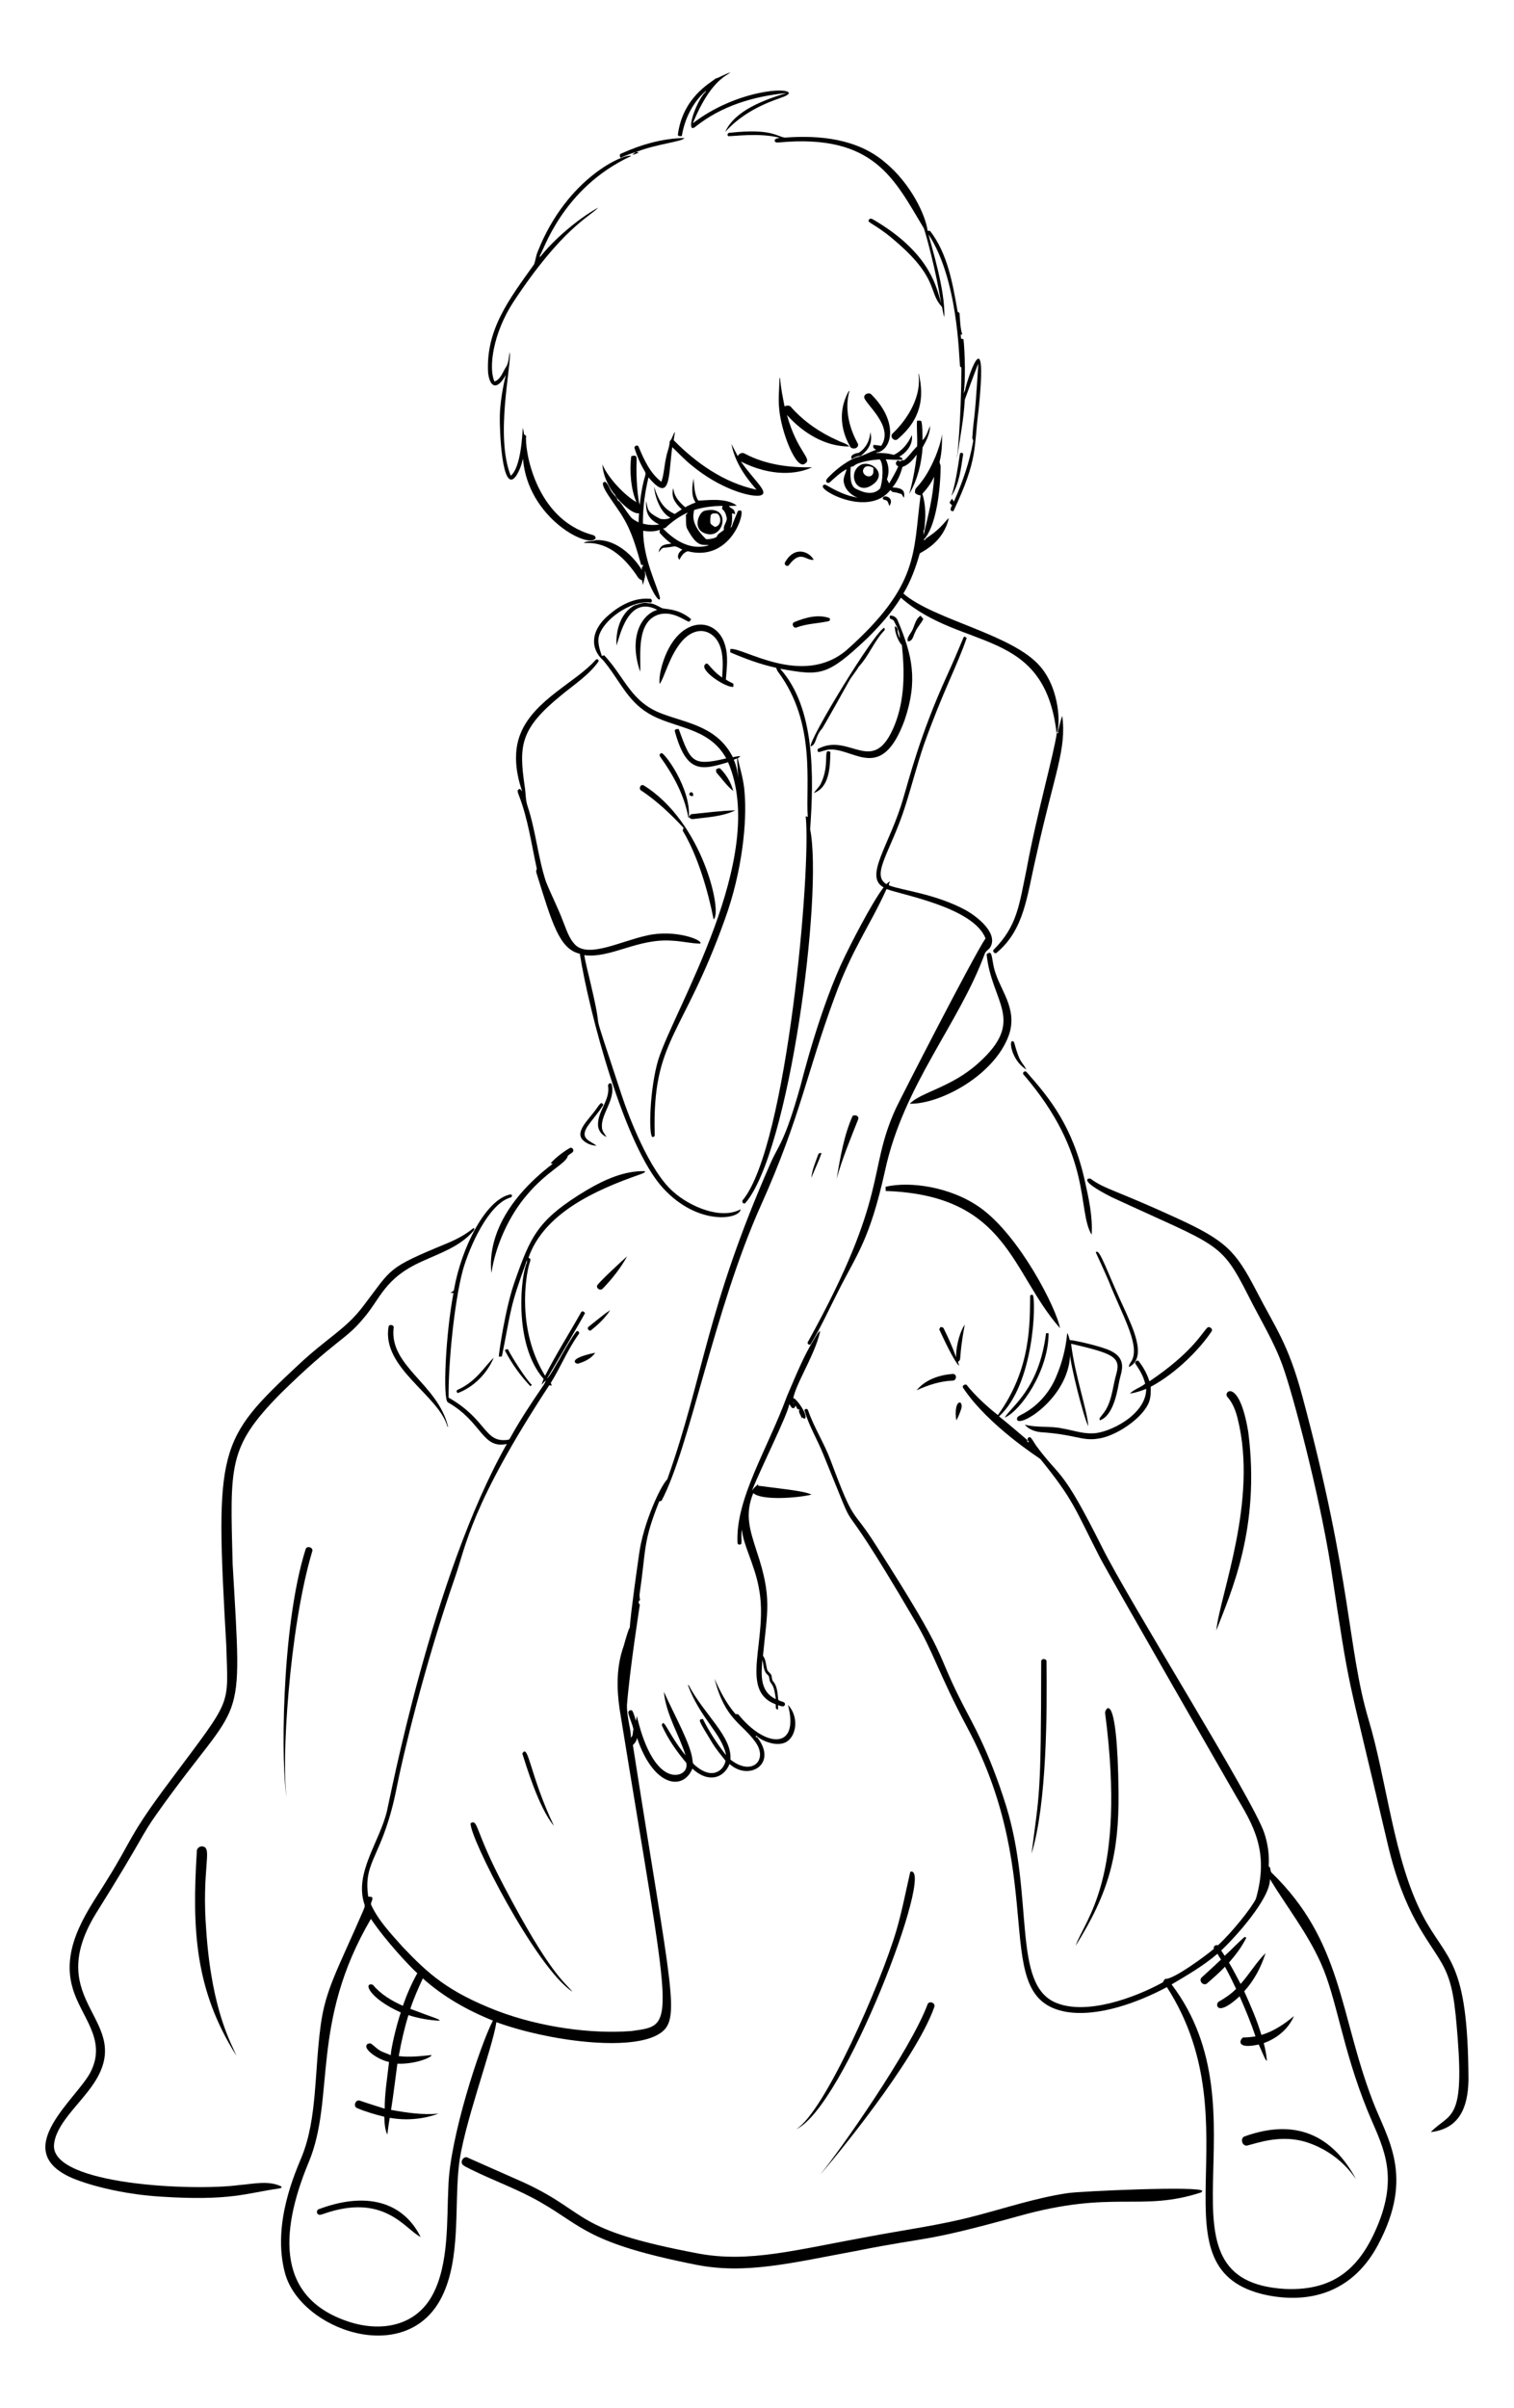 <?xml version="1.0" encoding="UTF-8"?>
<!DOCTYPE svg  PUBLIC '-//W3C//DTD SVG 1.1//EN'  'http://www.w3.org/Graphics/SVG/1.1/DTD/svg11.dtd'>
<svg enable-background="new 0 0 1071.026 1702.465" version="1.1" viewBox="0 0 1071 1702.5" xml:space="preserve" xmlns="http://www.w3.org/2000/svg">

	<path d="m506.11 55.597c3.7-1.1 6.893-3.464 10.671-4.364-3.204 2.462-14.479 6.209-26.693 35.943 30.275-23.304 68.791-26.093 67.978-21.021-1.929 2-4.821 2.529-7.293 3.579-14.143 4.893-27.771 12.314-37.8 23.621 6.862-15.516 28.466-23.017 43.514-27.6-23.664 2.385-45.994 9.072-64.514 23.814-0.7 0.543-1.45 1.179-2.4 0.929-3.091-2.473 4.871-21.663 9.486-25.378 0.107-0.257 0.329-0.757 0.443-1.014-9.457 8.1-15.186 19.921-17.2 32.107-1.021-0.043-2.293 0.371-2.807-0.807 3.396-26.77 23.463-36.975 26.615-39.809z"/>
	<path d="m516.55 93.854c29.651-3.256 33.278 2.935 38.7 3.421 25.203-1.859 51.125 0.998 70.421 17.164 18.883 15.395 29.266 38.247 30.493 48.657 0.443 0.043 1.329 0.136 1.779 0.179 12.578 16.364 15.964 37.364 19.5 57.15 0.321 0.221 0.971 0.657 1.293 0.879 0.464 5.093 0.45 10.307 1.936 15.243l-1.043-0.036c0.043 0.707 0.129 2.121 0.172 2.829 0.443 0.136 1.321 0.4 1.764 0.536 1.053 8.919 1.547 30.816 0.079 38.243 0.336-0.814 0.743-1.593 1.114-2.393 0.393-4.12 16.56-55.415 9.521 13.85-3.63 27.629-0.116 34.251-17.814 71.807-3.014 0.371-1.979-2.593-0.921-4.086-0.614-0.557-1.264-1.093-1.779-1.721 0.193-1.157 1.1-2.007 1.693-2.979 0.414 0.671 0.871 1.357 1.321 2.036 6.171-13.721 11.128-28.05 13.679-42.907-0.093-0.65-0.321-1.271-0.679-1.843 1.418-20.059 1.337-5.625 4.286-52.764-1.183 2.353-9.278 24.528-9.593 25.528-0.686 14.164-3.679 28.057-5.571 42.071 0 0 3.099-26.045 3.186-64.943-0.65-0.221-0.986-0.65-1.029-1.286-0.724-6.678-1.415-61.044-22.228-92.764 2.089 8.677 11.964 39.557 11.171 58.571-0.879-2.393-1.029-4.971-1.7-7.414-9.997-10.562-1.669-20.158-34.243-47.578-13.467-11.48-19.582-11.994-17.186-14.107 0.707-1.207 2.179-0.357 3.064 0.143 36.798 21.623 44.192 43.85 47.843 59.635-3.281-22.708-11.547-52.283-12.307-53.678-20.64-34.136-34.664-66.738-101.88-60.643-1.221 0-2.9 0.557-3.521-0.871-0.379-1.993 2.243-1.936 3.457-2.407-14.77-3.732-33.271-0.847-36.464-1.129-1.052-1.186 0.084-2.622 1.491-2.393z"/>
	<path d="m439.61 108.5c13.957-6.307 29.071-10.664 44.457-10.929-0.855 2.549-19.642 4.138-34.071 9.9 0.493 0.1 1.464 0.293 1.957 0.393-1.464 0.671-2.993 1.271-4.557 1.607 0.671-0.786 1.529-1.364 2.379-1.964-3.693 1.064-7.321 2.471-10.821 4.086-0.659-1.122-0.887-2.679 0.656-3.093z"/>
	<path d="m446.81 109.43c0.2 0.186 0.2 0.186 0 0z"/>
	<path d="m446.48 110.33c-49.214 22.798-62.205 68.026-64.457 70-0.036 0.414-0.121 1.243-0.164 1.65 8.954-11.605 26.206-26.856 41.371-35.221-5.81 6.265-25.542 14.444-59.971 66.6-14.55 22.202-17.838 46.815-13.471 56.378 4.279-1.421 5.664-6.25 7.829-9.736 2.393-3.171 2.093-7.364 3.05-11.05 0.985 10.858-10.454 59.498 0.621 87.393 7.585-6.08 8.262-31.117 8.507-33.9 0.393 1.507 0.664 3.05 0.936 4.593 0.371 0.3 1.107 0.9 1.479 1.2-1.225 8.114 5.652 58.501 46.614 69.871 1.3 0.264 2.629 0.979 2.5 2.529-4.64 7.63-47.962-14.102-51.378-56.35-0.964 4.193-2.45 8.614-4.921 12.3-10.208 13.969-11.729-34.863-11.436-42.521 0.225-13.611 4.25-29.05 4.25-29.05-5.875 10.797-11.283 9.58-12.578-1.621-1.593-30.48 14.845-51.716 32.586-76.571 1.05-2.943 1.286-6.136 2.564-9.014 21.078-53.158 62.482-69.844 66.069-67.48z"/>
	<path d="m649.63 264.29 0.286-7e-3c3.982 16.578 1.78 32.055-14.878 46.171-2.421 2.057-5.821-1.571-3.729-3.864 11.179-10.518 20.917-27.046 18.321-42.3z"/>
	<path d="m551.46 267.2c0.093 0.014 0.271 0.036 0.364 0.043 0.436 6.764 1.893 13.4 3.157 20.043 1.614-0.657 3.693-0.929 4.8 0.75 9.05 10.157 20.5 17.964 32.914 23.421 2.679 1.443 5.971 1.9 8.107 4.214-17.229 0.086-32.964-9.743-44.114-22.278 7.299 26.405 18.254 30.833 12.857 34.293-6.298 5.454-17.097-22.917-18.336-38.564-0.827-7.301 0.094-14.622 0.251-21.922z"/>
	<path d="m600.5 276.36 0.35 0.1c-5.254 19.323 5.853 36.585 6.171 37.586 0.307 3-3.479 3.921-5.386 2.136-0.278-1.001-12.838-18.845-1.135-39.822z"/>
	<path d="m611.36 280.47c0.379-2.343 3.821-3.193 5.279-1.343 17.911 18.118 14.843 36.228 5.771 40.243-0.821 0.514-2.05 0.243-2.7 0.886 4.221-0.136 8.471 0.186 12.564 1.343 5.893-2.807 10.136-8.114 12.743-13.979 1 6.593-3.621 12.271-9.021 15.379 1.179 0.25 2.4 0.55 2.443 2.029-3.957 0.257-7.9-0.164-11.85-0.25 2.286 4.364 2.571 9.536 0.807 14.136 0.557 0.936 1.107 1.9 1.564 2.9 2.321-3.957 4.657-7.921 6.5-12.136-2.079-0.579-2.307-3.1-0.436-4.1 0.493 0.129 1.464 0.379 1.957 0.507 0.707-0.629 1.564-0.843 2.579-0.636 3.529-2.85 5.886-6.793 9.193-9.864 0.293-6.021-0.35-12.043-0.093-18.043 1-0.264 1.979-0.236 2.95 0.079 1.032 1.66 0.983 12.643 0.979 13.643 2.8-2.779 3.814-6.7 5.357-10.207-0.029 5.529-2.629 10.514-5.286 15.193-0.779 11.464-3.6 22.957-9.436 32.943 2.507-9.114 4.257-18.436 5.314-27.828-2.629 3.614-5.779 7.314-10.15 8.764-1.364 5.214-3.6 10.307-7.079 14.464 7.84 0.434 8.899 2.664 8.121 7.414-0.579-0.879-1.093-1.75-1.607-2.643-7.542-2.613-4.86-0.186-8.014-2.879-15.384 19.537-51.118-1e-3 -47.571-3.143 0.6-1.314 2.1-0.514 2.964 0.021 6.686 3.85 13.771 7.286 21.479 8.45-4.914-1.786-9.229-6.05-9.857-11.4-0.364-3.086 1.45-5.8 2.086-8.721-4.457 2.329-8.093 5.864-11.807 9.193-1.142 1.391-4.355-0.076-1.55-2.971 10.329-10.846 19.55-14.307 19.55-14.307 5.15-1.193 9.85-3.807 14.757-5.743-1.543-0.421-2.643-1.593-1.971-3.279 1.829 0.043 3.65 0.3 5.45 0.65 9.787-14.297-12.998-30.825-11.979-34.765m-7.679 49.221c-0.471 0.093-1.407 0.286-1.879 0.379-0.376 5.03-0.81 13.654 3.879 15.607 1.813 0.746 10.872 6.102 16.886-0.286 1.968-5.418 2.709-17.203-0.179-20.557-4.651 0.155-15.617 1.604-18.707 4.857z"/>
	<path d="m473.74 312.05c1.857-1.929 2.171-4.714 3.75-6.8-0.243 2-0.693 3.971-0.921 5.979 16.043 16.357 35.836 30.157 58.557 34.978-3.679-4.529-14.686-16.28-17.729-32.293 1.493 2.843 2.971 5.686 4.457 8.536 1.036-1.807 3.207-2.943 5.136-1.643 14.521 7.7 31.257 9.893 47.507 9.55-10.968 5.226-29.274 6.639-50.393-4.05 10.157 14.458 21.092 22.597 13.221 24.1-6.963 0.995-27.932-4.763-47.871-21.25-5.007-3.943-9.314-8.65-13.914-13.029-2.814 20.735-0.923 40.146-16.793 21.364-2.614 10.686-4.007 21.693-3.964 32.7 3.764 1.043 7.686 1.221 11.55 0.636-9.496-4.632-9.262-10.334-9.379-16.793 1.742 6.326 0.11 7.752 10.286 12.857 2.343 0.321 4.886 0.329 7.014-0.864-7.921-3.868-11.388-17.15-11.521-21.914 4.04 13.162 9.118 16.685 14.55 19.286 1.657-1.107 3.3-2.229 4.986-3.293-7.716-7.141-6.673-11.286-6.15-14.907 0.917 2.401 0.181 6.182 8.6 13.436 2.379-1.271 4.786-2.507 7.371-3.321-3.421-4.979-2.4-11.421-1.543-17.029 0.664 5.25 0.529 10.907 3.357 15.586 4.267 0.24 19.185-2.573 27.321 3.557-1.843 0.25-3.7 0.236-5.55 0.329 0.586 1.136 1.864 1.536 2.829 2.279 1.171 0.729 1.15 2.286 1.686 3.429-0.6-0.143-1.793-0.421-2.386-0.557 0.157 3.457 0.286 7.079-1.086 10.336 0.236-0.236 0.707-0.7 0.943-0.936 1.036-3.543 2.707-6.85 4.014-10.3 0.336-1.243 1.814-1.393 2.779-0.743 1.6 5.479-9.754 35.655-37.95 28.457-2.921 0.893-4.629 3.371-5.821 6.021-2.45-2.293-0.3-5.786 2.05-7.171-2.236-0.871-4.336-2.886-6.886-2.121-8.299 1.615-6.145-0.667-9.957 4.086 1.022-5.247 3.742-5.58 9.05-6.186-2.914-2.021-5.486-4.486-7.821-7.143-0.843-0.679-0.421-1.764-0.314-2.636-3.786 1.407-7.921 1.279-11.85 0.7 0.06 20.327 10.218 39.369 11.9 47.407 0.088 5.038-7.17-6.178-10.721-19.293-0.047 4.036 1.279 0.294-1.35 10.221-0.25-1.136-0.443-2.279-0.643-3.407-1.221-0.4-2.336-1.043-2.957-2.2-18.545-28.125-35.445-23.464-38.293-24.193 2.636-1.586 5.829-0.821 8.564-1.929 13.31-0.856 25.77 9.895 32.693 21.236-0.486-1.407 0.071-2.564 1.129-3.514-0.436-0.057-1.293-0.179-1.721-0.236-3.279-11.386-6.421-23.028-12.607-33.257-5.169-9.092-19.291-25.488-12.757-25.457 2.564 2.036 3.121 5.664 5.207 8.029 1.271 1.721 3.064 3.121 3.621 5.279 1.419-0.135 3.994 4.878 8.657 10.886 1.429 2.171 3.879 3.286 6.086 4.486 0-2.15 0.086-4.3 0.3-6.436-5.066 0.713-13.252-8.149-15.9-11.121-0.836-0.914-0.936-2.321-2.036-3.007-4.371-5.936-7.543-13.1-8.036-20.493 4.066 9.786 16.16 22.272 24.143 26.743-4.114-9.077-4.977-23.047-3.679-32.493 4.473-1.345 3.635 1.124 3.779 3.686-0.563 11.319 0.909 27.095 2.179 30.7 2.661-22.928 5.589-20.241 3.293-24.243-2.957-4.95-5.207-10.307-6.936-15.8-0.579-1.343 1.893-2.65 2.743-1.329 3.836 9.164 8.114 18.914 16.243 25.1 1.929-5.6 2.021-11.607 3.386-17.343 0.648-3.802 2.455-7.345 2.498-11.245m17.221 48.564c0.086 2.11-3.692 8.776 8.536 20.614 2.557 0.064 5.129-0.407 7.429-1.564 0.729-2.557 3.457-3.386 5.2-5.093-0.714-3.036 2.257-5.379 1.971-8.371-1.615-7.882-4.318-4.434-2.9-8.536-6.828 0.086-13.721 0.814-20.236 2.95m-20.407 12.714c-0.386 0.071-1.164 0.214-1.55 0.293 8.976 9.341 20.186 15.612 32.557 11.893-4.495-1.009-8.032 2.535-15.707-12.171-0.921-2.971-0.4-6.143-0.693-9.2 0.471-0.614 0.957-1.214 1.436-1.821-5.957 2.656-11.307 6.549-16.043 11.006z"/>
	<path d="m615.63 305.42c2.696 9.768-4.169 14.643-6.707 16.871-2.286 0.05-4.457 0.979-6.336 2.214-1.8-2.85 2.714-4.143 4.793-4.336 5.086-3.078 8.036-8.863 8.25-14.749z"/>
	<path d="m661.74 322.82c2.05-5.157 3.921-10.45 4.65-15.978 0.057 6.336-0.057 12.75-1.571 18.936-0.579 1.386 0.579 2.586 0.571 3.957-0.042 15.823-3.055 42.695-12.057 51.95 0.264 0.029 0.793 0.071 1.057 0.093 0.3-1.064 1.357-1.536 2.179-2.129 9.198-6.099 12.076-11.261 14.628-13.428-3.672 16.949-18.135 23.374-20.543 25.021-2.793 9.85-6.336 19.571-11.614 28.386 21.575 18.688 77.452 28.752 96.857 51.607 14.295 16.635 14.24 43.035 11.521 47.05-8.687-75.396-66.941-57.639-110.13-95.721-6.436 10.4-14.664 19.557-23.271 28.186-29.25 27.694-33.487 27.095-62.143 22.064 24.902 27.678 23.826 76.552 21.221 113.47 9.216 45.971-14.82 228.82-45.864 264.28-1.564 1.229-2.971-1.35-1.507-2.436 31.083-38.718 48.29-234.58 44.214-270.99 0.364 0.093 1.1 0.286 1.464 0.386-1.598-23.155 6.002-66.22-20.85-102.34-0.714-0.9-1.143-1.964-1.493-3.036-11.186-2.471-21.957-6.421-32.457-10.95-0.014-0.579-0.029-1.743-0.036-2.321 8.54-1.792 50.96 27.59 82.514 0.571 51.469-45.908 46.719-68.429 52.164-109.24-1.586-0.057-2.986-0.636-3.993-1.864-0.064-1.4 0.171-2.814 1.264-3.793 5.831-6.259 9.909-13.902 13.223-21.73m-9.285 26.321c2.657 8.093 2.35 16.771 1.414 25.128-1 1.057-0.471 2.586-0.521 3.9 3.236-13.579 6.771-27.2 7.45-41.214-1.986 4.543-5.001 8.558-8.343 12.186z"/>
	<path d="m678.98 321.19c0.157-1.814 3.007-1.157 2.229 0.65-1.457 9.857-2.679 20.271-8.15 28.857 2.971-9.607 4.471-19.571 5.921-29.507z"/>
	<path d="m609.55 328.37c6.936-2.535 17.424 5.807 9 13.321-13.022 10.804-20.01-8.372-9-13.321m1.435 2.943c-2.093 3.271 2.7 7.029 5.607 4.857 1.679-1.271 1.143-3.557 1.214-5.371-2.106-1.286-5.349-2.093-6.821 0.514z"/>
	<path d="m624.46 352.6c-0.255-3.555 8.963-1.105 4.671 5.143-0.443-1.143-0.736-2.35-1.4-3.386-0.778-1.115-2.536-0.607-3.271-1.757z"/>
	<path d="m498.1 361.22c18.796-5.069 15.022 18.47 2.8 16.436-11.96-2.068-6.886-15.081-2.8-16.436m6.157 1.778c-0.357 0.25-1.079 0.757-1.436 1.014-0.243 2.036-0.679 4.143-0.164 6.171 0.8 1.007 1.964 1.614 3.007 2.343 4.129-0.564 4.886-5.914 2.521-8.714-0.842-1.321-2.642-0.621-3.928-0.814z"/>
	<path d="m555.23 397.74c6.978-12.482 17.621-7.478 20.357-1.929-5.532 0.76-9.188-7.546-17.664 3.929-1.329 1.057-3.372-0.414-2.693-2z"/>
	<path d="m431.26 434.24c7.814-6.607 17.764-11.779 28.278-10.9 1.614-0.436 2.336 2.45 0.593 2.707-10.942-1.955-30.56 9.128-35.85 21.9-2.221 5.214-0.229 10.786 1.471 15.821 0.421-0.114 1.257-0.35 1.679-0.464 15.188 16.3 18.844 33.512 41.886 41.664 17.316 6.408 38.266 8.95 49.121 30.443 1.764-0.486 3.564-0.793 5.4-0.85-0.493 0.414-1.479 1.25-1.971 1.664 1.936 8.007 4.371 15.978 4.857 24.271 1.756 19.662-1.4 55.041-14.014 89.628-29.761 83.249-51.388 84.998-49.571 151.8 0.214 1.221-0.321 1.879-1.607 1.964-2.835-1.094-1.972-34.091 4.05-54.378 11.081-35.786 78.323-143.81 49.435-210.64-18.949 5.762-29.437 8.063-37.657-21.886-0.25-1.629 1.643-1.629 2.764-1.514 8.472 23.065 9.501 26.475 33.614 20.714-12.576-22.732-37.75-20.964-55.557-32.157-14.795-9.087-19.984-23.436-31.436-37.107-9.045-7.973-9.689-21.009 4.515-32.677m87.792 102.88c1.871 4.171 2.807 8.643 2.979 13.186 0.071-4.707-0.464-9.414-0.6-14.121-0.593 0.235-1.786 0.7-2.379 0.935z"/>
	<path d="m448.7 428.04c3.221-0.771 6.55-2.557 9.9-1.571 3.4-0.086 6.407 1.85 9.35 3.321 1.914 1.237 11.202-0.169 20.757 7.786v0.757l-1.257 1.257c-3.146-0.8-11.537-7.942-21.5-5.114-16.336 5.207-12.391 29.544-13.093 40.471-8.252-24.265 0.56-40.183 12.078-43.8-20.538-10.615-26.396 18.375-28.836 25.228-0.57-10.549 2.773-22.892 12.601-28.335z"/>
	<path d="m629.37 435.31c2.371-0.379 4.714 1.036 5.607 3.243 10.444 24.722 14.475 42.441 4.957 70.543-15.984 43.719-34.778 20.906-51.9 20.8-3.021-0.121-5.829 1.093-8.686 1.864-1.693-0.407-1.221-2.543 0.279-2.779 21.986-10.756 38.207 20.52 53.171-16.228 7.264-17.964 7.214-37.828 5.179-56.8-1.642-0.959-5.27-8.447-4.95-13.2 1.071 0.35 1.607 1.357 1.979 2.336-0.25 2.164 0.729 4.2 1.429 6.2 0.214-4.486-2.15-8.414-4.071-12.264-0.586-1.007-1.871-1.2-2.807-1.679-0.051-0.514-0.137-1.529-0.187-2.036z"/>
	<path d="m586.76 437 0.45 0.629c-0.107 0.343-0.321 1.029-0.429 1.371-7.614 1.871-15.65 1.757-23.064 4.536-2.3 1.171-4.136-2.5-1.993-3.643 8.032-3.353 16.975-5.749 25.036-2.893z"/>
	<path d="m644.26 447.36c2.821-3.771 2.693-9.293 6.914-12.057 0.657 0.757 1.329 1.521 2 2.293-1.664 3.307-4.407 5.936-5.821 9.393-1.314 2.393-1.664 6.643-5.25 6.414-0.6-2.243 1.078-4.236 2.157-6.043z"/>
	<path d="m512.71 455.49c2.636 8.086 1.4 16.664 0.764 24.95 1.671 1.157 3.55 1.993 5.357 2.943-0.021 0.557-0.057 1.686-0.079 2.243-5.328 0.701-24.095-11.734-19.978-15.85 2.331-2.47 2.494 2.537 12.043 9.25 0.521-7.721 1.164-15.85-1.857-23.171-4.175-9.896-15.442-14.268-25.914-3.257-9.607 10.564-12.947 26.782-16.493 30.978-0.371-4.636 0.679-9.236 1.893-13.678 10.567-35.279 38.101-34.552 44.264-14.408z"/>
	<path d="m625.6 443.76c0.071 0.414 0.207 1.236 0.279 1.65-7.486 7.671-11.114 18.1-18.393 25.921-2.057 3.6-4.907 6.636-6.921 10.264 0 0-18.171 32.638-19.086 33.614-5.113 5.517-3.651 11.053-7.971 12.493-2.021-3.65 45.131-81.338 52.092-83.942z"/>
	<path d="m681.68 450.52 0.8-0.5c0.329 0.271 1 0.821 1.336 1.1-7.171 20.753-16.552 37.031-30.4 75.8-4.836 14.371-8.564 29.086-13.214 43.514-10.013 31.504-24.278 47.877-13.186 54.643 0.807-0.714 1.643-1.393 2.529-2.021-0.036 0.986-1.686 2.721-7e-3 3.143 9.231 3.411 32.199 5.767 53.45 17.2 9.265 5.166 22.428 16.262 17.936 25.557-0.9 2.293-3.671 3.136-4.386 5.536-17.979 49.117-57.452 92.799-70.428 153.03-10.995 49.53-19.784 58.772-33.271 85.65-6.286 12.229-11.9 24.836-19.057 36.6-0.757 1.979-3.514 0.35-2.093-1.336 57.825-104.66 41.446-119.57 61.921-164.51 3.024-6.579 54.617-107.3 63.557-120.5-8.598-21.913-59.021-30.666-70.028-34.864-12.033 26.544-24.132 41.885-36.721 76.485-19.771 53.405-24.273 85.127-52.057 146.96-33.37 74.299-50.283 171.17-70.393 209.06-0.414 0.107-1.229 0.321-1.643 0.436-11.671 29.155-9.147 33.381-13.771 64.607-0.336 1.743-0.064 3.529 0.214 5.271-1.5 0.343-1.214 2.357-0.129 3.029 0 0-7.248 46.426-9.121 71.071-0.22 9.011 3.279 18.651 2.686 23.007 1.864-1.114 1.286-3.979 1.893-5.814-0.771-3.907-2.693-7.5-3.571-11.386-0.629-1.586 1.807-3.021 2.864-1.614 1.193 2.207 1.679 4.707 2.514 7.057 0.207-1.2 0.314-2.379 0.521-3.536 0.539 1 5.989 29.9 19.843 39.214 7.867 5.336 16.843 1.251 15.221-6.064-6.85-8.072-13.014-16.879-17.328-26.579 1.356-5.875 4.214 5.844 16.821 21.314-4.764-15.093-13.85-28.957-15.357-44.971 7.9 17.445 19.102 37.234 20.2 48.036 0.221 1.129 0.071 2.564 1.157 3.329 13.241 12.135 21.358 3.443 22.264-2.586-3.214-4.078-6.586-8.064-9.3-12.514-10.261-16.808-10.274-16.758-6.693-17.014 4.486 9.078 10.136 17.564 16.343 25.564-2.784-15.092-18.46-26.225-26.907-49.428l0.421-0.2c10.913 20.874 30.876 36.371 29.593 52.7 14.931 12.01 26.795 0.657 17.864-12.114-9.776-13.861-21.621-15.837-29.078-44.971 3.886 8.85 8.407 17.543 14.793 24.914 0.464 0.029 1.4 0.093 1.871 0.129 19.446 24.109 43.626 25.262 35.271-6.557 8.047 8.43 6.073 22.621-1.786 26.493-7.556 3.525-18.655-2.203-20.686-4.964l-0.279 1.443c0.207-0.078 0.621-0.25 0.829-0.328 15.159 19.277-5.939 31.465-19.393 19.093-4.129 10.18-15.113 13.715-26.321 3.307-6.645 16.025-27.617 12.819-39.171-21.843-0.179 2.093-1.421 3.793-2.914 5.178 27.509 176.32 34.537 194.3 18.614 204.18-19.812 12.58-77.706 5.335-115.17-8.264-2.727 18.588-23.86 74.387-26.607 102.28-3.076 28.186 1.392 64.929-11.864 91.678-24.96 50.64-100.45 23.531-111.11-16.714-9.377-34.952 7.847-72.031 11.964-82.3 10.874-26.839 8.867-59.566 13.314-92.607 3.449-25.58 11.893-39.2 29.828-80.542 0.607-1.764 1.921-3.579 1.036-5.464-7.099-21.865 10.762-43.721 16.021-65.571 2.065-8.292 32.075-166.47 84.8-259.57-17.612 3.774-17.302-15.521-41.671-29.393-3.831-2.061-1.551-48.807 3.936-77.257-0.55-0.079-1.657-0.243-2.207-0.321 1.107-0.6 2.686-0.993 2.657-2.543 5.009-28.445 22.033-63.405 39.807-66.907 1.807-0.043 1.257 2.193-0.179 2.25-15.445 4.715-28.862 35.087-33.386 51.093-6.312 23.21-10.474 67.893-10.143 90.335 27.718 15.775 24.983 32.287 42.121 29.793 1.064-0.093 1.314-1.329 1.857-2.029 6.607-11.943 14.157-23.321 21.828-34.593 1.1-1.686 2.471-3.286 2.907-5.3-1.1 0.95-2.05 2.05-2.986 3.157 0.493-1.429 1-2.85 1.471-4.279-21.913-25.087-15.847-74.719-11.786-82.228 0.043-0.679 0.079-1.343 0.107-1.993-12.587 34.648-10.8 33.364-17.828 68.35-0.543 0.043-1.621 0.128-2.164 0.164-0.068-1.988 4.46-33.806 11.129-52.793 11.387-32.355 16.14-44.046 51.328-65.128 12.464-7.286 26.314-13.614 41.064-13.257-0.386 1.557-2.271 1.657-3.479 2.279-31.865 11.033-68.184 27.584-79.078 59.007 2.443 0.493 0.943 2.936 0.564 4.457-2.448 8.401-8.938 46.405 11.2 78.921 7.821-15.371 17.093-29.928 25.528-44.95 0.893-1.207 2.136-0.3 2.7 0.679-1.169 2.573-26.386 45.548-26.943 46.385 2.343-1.885 7.44-11.785 8.3-12.786 0.463-1.001 10.359-18.733 12.871-20.914 1.243-0.221 2.179 1.136 1.35 2.157-7.793 10.793-12.771 23.264-19.786 34.536 0.186 0.457 0.55 1.378 0.729 1.836-0.457-0.05-1.371-0.15-1.829-0.207-55.563 84.821-58.854 113.48-66.593 135.64-22.048 63.356-37.366 128.58-41.136 148.01-9.902 50.726-24.145 51.789-20.286 77.9 0.871-0.05 1.729 0.043 2.571 0.271 1.279 1.786-1.279 3.793-0.464 5.65 5.293 11.293 14.043 20.378 22.236 29.6 18.016 18.906 31.839 31.639 66.978 45.257 30.724 11.646 66.892 16.443 94.892 14.221 32.66-4.54 28.409-0.299-8.393-227.55-2.186-14.85-2.293-30.385 2.879-44.657 9.012-32.495-1.029 18.151 10.943-65.307 2.878-21.116 14.867-47.596 19.914-52.586 25.965-73.143 27.051-118.64 72.735-222.81 6.127-14.178 9.947-14.225 21.507-55.414 1.083-3.998 13.861-55.618 31.464-91.693 3.355-6.961 18.859-37.686 27.3-48.543-14.278-7.838 4.759-30.552 14.007-63.371 3.773-12.271 11.641-44.36 30.857-86.407 4.099-8.96 7.985-18.01 11.749-27.095m-463.38 1078.4c-21.064 50.799-22.29 96.991 30.178 113.11 22.085 6.595 45.717 2.288 57.45-19.421 11.895-21.941 10.056-53.702 11.25-76.385 0.841-34.247 22.161-99.568 31.507-117.65-17.971-7.178-35.114-16.878-49.564-29.828-3.271 7.036-6.45 14.121-8.843 21.521 18.632 7.125 19.955 6.901 20.836 8.414-7.529-0.357-15-1.686-22.179-3.971-2.914 9.493-5.15 19.178-6.85 28.964 7.707 0.971 15.486 0.014 23.171-0.736 0.158 1.792-11.882 6.594-24.136 6.114-1.514 10.886-2.757 21.807-4.479 32.664 11.029 1.986 22.293 3.693 33.521 2.643-10.971 4.043-22.928 5.007-34.428 2.957-0.75 3.921-1.243 7.879-1.736 11.843-1.864-3.921-1.957-8.371-2.143-12.614-6.593-1.607-13.143-3.507-19.393-6.157-2.807-1.386-0.914-6.228 2.093-5.228 5.807 2.057 11.729 3.807 17.593 5.7-0.079-11.086 1.907-22.043 3.057-33.021-8.361-1.836-17.201-8.708-15.979-11.536 0.171-1.407 1.914-1.757 3.057-1.536 2.186 1.371 3.879 3.414 6.114 4.736 2.471 1.621 5.4 2.25 8.036 3.536 0.107-4.318 3.578-19.713 7.079-30.214-22.364-9.956-26.81-21.654-19.793-19.607 5.607 6.786 13.314 11.35 21.257 14.907 2.786-7.936 6.129-15.686 10.229-23.028-4.893-4.349-22.273-22.729-32.807-38.436-43.292 73.737-24.932 126.64-44.098 172.26z"/>
	<path d="m421.29 466.63c0.821-1.014 2.493-0.471 2.121 1.007-6.95 9.793-17.257 16.35-26.371 23.9-29.163 23.709-30.006 35.513-25.936 64.021 0.914 4.907 0.5 10.043 2.229 14.793 5.693 17.264 7.186 35.578 12.821 52.857 3.764 9.443 8.486 18.471 12.079 27.993 2.457 5.971 4.286 12.614 9.121 17.193 9.711 8.651 31.889-2.962 49.971-6.914 19.982-4.777 40.546 3.234 38.007 5.664-6.507-0.093-12.886-1.75-19.393-2.036-24.627-2.029-43.698 12.636-62.621 10.193 1.193 7.043 3.164 13.914 4.693 20.893 10.995 46.61-4.035-0.19 21.679 77.857 5.037 15.297 19.723 53.845 36.443 68.4 11.81 10.661 33.932 20.123 47.75 12.514-0.169 7.01-29.907 12.162-54.728-14.85-27.364-29.462-52.562-124.87-58.985-165.81-14.562-3.315-19.666-21.854-30.557-56.764-0.493-1.093-0.336-2.243 0.143-3.286-3.829-17.457-6.229-35.35-12.757-52.093-0.343-1.314-1.657-3.286 0.036-4.164 1.036-0.757 1.686 0.929 2.293 1.536 0.049-1-8.938-22.038-1.043-41.021 9.63-23.832 39.567-36.51 53.005-51.887z"/>
	<path d="m748.22 517.44c1.157-3.779 1.85-7.679 3.2-11.393 3.186 23.741-5.386 40.082-18.407 99.192-6.7 28.475-8.205 51.706-27.943 68.328-1.25 1.314-3.414-1.164-2.029-2.236 16.698-16.825 17.91-31.603 23.243-57.207 7.077-38.491 19.428-81.707 21.307-96.007 0.321 0.071 0.971 0.207 1.3 0.279l-0.671-0.956z"/>
	<path d="m587.4 531.64c-0.136 11.465-0.931 25.123-11.686 29.036 1.507-2.329 3.75-4.121 4.95-6.657 6.793-13.992 0.997-25.637 6.736-22.379z"/>
	<path d="m467.1 535.12c-0.993-0.857-0.386-2.557 0.879-2.643 1.913-0.575 20.718 24.64 19.343 45.1 0.586-0.743 0.971-2.007 2.114-1.993 10.25-1 20.478-2.407 30.793-2.664-8.686 4.179-18.521 4.779-27.957 5.914-1.65 0.171-3.686 0.8-4.65-1.043-0.164 0.064-0.507 0.193-0.671 0.257-2.786-15.757-10.622-30.056-19.851-42.928z"/>
	<path d="m506.53 544.02c0.886-0.529 1.886-1.279 2.957-0.664 4.371 4.393 7.693 9.871 9.221 15.907-4.664-3.764-8.093-8.75-12.021-13.214-0.036-0.508-0.114-1.522-0.157-2.029z"/>
	<path d="m453.73 559c-2.236-1.05-0.786-4.779 1.529-3.793 42.125 26.104 56.007 90.438 49.528 94.778-3.828-19.742-11.119-44.596-21.407-61.964-0.75-0.857-0.136-1.836 0.2-2.693-9.079-9.707-18.757-18.943-29.85-26.328z"/>
	<path d="m488 560.5c1.743-1.221 2.707 0.671 2.286 2.243-1.522 0.414-3.514-0.529-2.286-2.243z"/>
	<path d="m697.93 674.69c4.927-4.254 2.885 4.529 6.714 14.457 4.44 12.993 16.305 26.666 7.879 45.578-11.544 26.685-47.76 45.922-68.928 45.628 7.455-8.045 29.48-11.532 48.45-28.686 34.166-30.56 9.305-42.586 5.885-76.977z"/>
	<path d="m717.35 736.84c4.299 15.773 5.455 13.108 8.664 19.286-11.347-6.775-12.962-23.789-8.664-19.286z"/>
	<path d="m723.92 759.55c-0.957-1.443 1.429-2.9 2.357-1.493 16.165 18.182 32.548 38.278 41.107 76.7 2.793 12.529 5.657 25.286 4.843 38.2-10.516-17.363 1.287-55.882-48.307-113.41z"/>
	<path d="m430.25 768.42c-0.55-1.407 0.807-3.436 2.343-2.193 3.168 11.029-7.513 21.177-6.8 30.628 0 2.721 1.871 4.829 3.307 6.964-3.7-1.336-6.179-5.064-6.079-8.971 0.015-9.414 8.279-16.828 7.229-26.428z"/>
	<path d="m424.86 780.09c0.943-0.764 2.543 1 1.45 1.807-3.314 5.293-7.65 9.836-11.079 15.036-4.984 8.376 2.163 9.445 6.721 13.071-3.486-0.114-7.014-1.457-9.543-3.879-5.796-5.703 3.396-13.982 8.321-20.636 1.415-1.777 2.53-3.784 4.13-5.399z"/>
	<path d="m603.1 789.01c1.679-1.164 4.564-0.207 4.064 2.129-5.5 13.943-11.321 27.821-15.329 42.293 2.572-15.065 5.051-30.337 11.265-44.422z"/>
	<path d="m389.52 822.43c3.921-4.293 8.586-7.85 13.579-10.786 1.764-0.857 3.3 1.571 2 2.957-1.064 0.886-2.243 1.607-3.371 2.4-0.729 5.345-14.939 11.029-28.828 27.664-13.088 15.073-22.465 36.465-25.271 55.307-2.385-20.927 7.091-49.495 43.371-77.178-0.373-0.092-1.109-0.278-1.48-0.364z"/>
	<path d="m578.55 817.01c0.243-1.121 1.2-2.429 2.557-1.614-2.079 5.907-4.829 11.55-7.164 17.357 0.535-5.493 2.7-10.622 4.607-15.743z"/>
	<path d="m771.54 833.4c9.847 7.344 17.505 7.872 60.8 27.764 34.785 15.952 41.586 23.082 55.993 50.693 14.201 27.608 22.779 37.599 32.993 75.521 35.165 130.8 31.836 177.78 46.728 228.16 13.073 43.356 17.709 99.056 38.378 138.72 17.053 32.459 32.012 30.37 32.364 116.22-0.359 19.954-6.729 34.619-26.664 36.907 13.267-13.685 23.672-6.65 19.043-66.221-1.997-25.018-3.344-39.393-11.279-53.207-10.025-17.521-26.618-34.389-38.314-84.535-30.781-131.74-25.593-99.99-40.321-196.63-8.378-52.26-26.807-121.38-33.707-140.56-6.186-17.614-16.157-33.493-24.471-50.114-19.73-38.876-20.856-34.588-96.528-69.635-25.291-12.754-16.015-13.812-15.015-13.086z"/>
	<path d="m626.49 839.04c17.067-3.977 45.723-0.133 66.707 14.657 27.936 19.717 54.357 71.661 56.628 85.307-34.787-39.389-36.692-93.981-123.29-96.985-0.035-1-0.057-1.993-0.043-2.979z"/>
	<path d="m334.62 868.49c1.607-0.829 0.686 1.729-0.057 2.129-9.364 10.814-23.386 15.364-35.986 21.164-27.02 12.076-29.288 26.414-41.657 40.521-12.727 15.369-19.666 14.824-58.778 53.257-36.967 37.651-35.337 50.246-33.586 119.96 7.068 122.73 7.91 90.14-53.121 176.12-12.156 17.005-8.688 15.493-43.743 71.493-38.702 63.606 28.597 74.662-1.35 119.84-9.966 14.954-27.354 28.876-28.171 43.964-0.945 27.745 98.236 32.346 131.2 27.886 9.729-0.707 20.129-3.45 29.4 0.893 1.307 1.086-0.871 1.514-1.657 1.593-23.007 3.238-34.013 8.976-84.064 5.679-27.41-1.745-52.446-8.606-64.1-14.057-41.589-19.888 5.703-55.278 15.214-74.171 11.64-23.199-7.108-38.886-12.807-59.271-8.988-30.286 13.23-57.807 24.378-76.421 18.342-29.253 14.732-30.24 45.178-70.757 43.907-58.917 40.414-50.676 39.157-95-8.007-140.21-6.161-144.95 51.393-198.71 20.524-19.126 33.136-24.908 45.293-40.928 20.88-27.247 16.212-26.792 59.278-44.55 6.616-2.738 13.052-6.059 18.587-10.638z"/>
	<path d="m775.15 885.41c2.713-3.456 7.726 13.561 21.364 42.521 3.551 8.67 15.798 31.871 2.079 38.571-0.064-2.229 1.871-3.693 2.55-5.679 4.566-11.345-7.468-31.429-16.929-55.243-2.393-5.691-9.063-20.144-9.064-20.17z"/>
	<path d="m443.64 888.23c-4.643 8.371-10.629 15.986-17.3 22.836-1.479 1.629-4.379 0.129-4.007-1.986-0.051-1.383 20.307-20.18 21.307-20.85z"/>
	<path d="m728.72 916.91c-0.364-1.293 1.029-1.871 2.007-1.2 2.131 5.495 0.778 63.095-24 85.693 6.771 5.35 13.271 11.043 19.871 16.6 0.072 0.536 0.15 1.093 0.236 1.657l1.171-0.307c-1.764-0.807-1.393-3.664 0.814-3.207 1.993 1.971 3.064 4.657 4.814 6.843 17.263 23.096 17.252 13.59 46.064 71.078 19.087 38.431 106.68 177.97 114.62 201.78 2.55 7.586 3.679 15.643 3.164 23.65 1.764 0.879 0.764 3.3 2.086 4.536 49.988 48.402 47.91 99.524 71.293 160.83 10.071 26.764 30.263 53.075 3.871 102.38-16.922 31.697-45.548 41.871-78.064 35.543-84.944-17.465-7.972-119.72-71.214-217.89-20.285 10.828-48.37 21.162-70.864 17.55-56.085-9.519-11.255-90.727-70.393-201.15-20.366-38.3-23.698-53.039-37.185-75.764-64.288-109.95-33.607-41.69-64.607-117.27-4.114-10.293-9.993-19.878-13.157-30.543-0.9-1.7 1.979-2.207 2.321-0.736 4.343 12.436 11.621 23.564 16.164 35.921 17.231 46.222 14.146 31.609 31.65 59.2 53.901 84.224 40.642 71.816 61.357 112.26 7.163 14.087 18.669 33.018 31.043 72.6 20.034 65.135 3.818 126.44 35.557 139.14 21.374 8.637 55.038-3.473 75.278-14.586 0.421-0.957 0.986-1.814 1.736-2.521 5.23 1.007 29.489-16.908 34.328-21.164-0.486-1.964 1.179-2.986 2.921-2.5 10.378-9.646 23.835-26.591 26.857-32.964 9.762-33.98-2.589-52.914-14.1-72.542-0.611-1.005-90.49-157.46-96.292-168.66-18.045-35.19-18.356-40.237-42.05-69.564-1-0.954-36.909-23.614-54.75-50.443-0.871-1.55 1.029-2.507 2.386-2.186 6.457 8.05 14.171 15.078 22.228 21.493 23.905-32.843 22.487-65.966 22.838-83.551m169.65 411.66c0.215 13.681-24.435 41.027-34.486 50.421 0.836 1.229 1.657 2.486 2.464 3.764 4.843-4.329 9.2-9.172 14.157-13.379 0.286 0.136 0.857 0.414 1.143 0.55-3.15 6.486-7.543 12.236-12.279 17.636 2.95 4.907 5.521 10.036 8.236 15.078 6.264-6.943 10.971-15.207 17.636-21.786-3.1 9.886-8.079 19.307-15.086 26.986 4.521 10.093 9.028 20.243 12.157 30.878 8.614-2.564 16.193-7.621 23.014-13.343-3.893 9.107-12.1 15.864-21.343 19.086 1.036 4.136 1.907 8.328 2.214 12.6-1-0.73-1.004-0.677-5.757-11.6-16.693 3.688-13.299-3.751-11.043-4.971 2.929 0.014 5.85-0.307 8.743-0.757-3.214-9.643-7.143-19.05-11.236-28.35-16.387 15.155-17.396 5.462-14.836 3.857 4.45-2.557 8.75-5.414 12.364-9.093-2.479-5.293-5.086-10.529-7.871-15.664-4.093 4.257-8.543 8.15-12.986 12.021-2.679 1.557-5.686-2.107-3.614-4.371 4.6-4.214 9.257-8.379 13.764-12.693-0.864-1.364-1.707-2.743-2.507-4.114-9.914 8.479-21.243 15.057-32.436 21.664 69.27 91.21-18.093 209.93 80.693 215.31 34.824 1.358 53.214-15.226 65.814-46.771 14.405-36.495 1.561-56.028-7.857-79.2-18.178-44.726-21.789-79.75-33.307-104.93-9.47-21.013-23.819-39.242-35.755-58.827z"/>
	<path d="m416.33 938.04c5.1-3.936 9.928-8.257 15.343-11.764-3.521 5.371-8.193 9.964-13.221 13.921-1.379 1.636-3.715-0.943-2.122-2.157z"/>
	<path d="m274.87 937.95c0.564-2.143 4.293-1.164 3.543 1.107-2.877 27.084 31.483 39.62 38.536 69.657-0.093 0-0.286 7e-3 -0.386 0.014-6.194-22.483-46.703-41.461-41.693-70.778z"/>
	<path d="m682.48 936.61c-4.701 24.491-1.873 24.607-4.814 26.1 0.214 0.743 0.629 2.221 0.843 2.957-3.721-3.183-11.618-20.5-14.107-25.843 0.221-0.4 0.664-1.2 0.886-1.607 0.879 0.079 2.021 0.107 2.357 1.15 3.264 6.571 6.279 13.293 8.693 20.221-0.115-9.249 3.525-19.788 6.142-22.978z"/>
	<path d="m854.05 938.7c1.364-1.393 4.186 0.857 3.079 2.479-7.891 12.007-24.816 29.572-43.143 39.3 0.143 4.243 0.071 8.657-1.929 12.529-5.412 10.739-23.315 22.692-35.514 24.136-10.949 1.799-16.514-3.061-39.95-4.55-4.321-0.379-8.85-1.929-11.657-5.371 8.764 2.371 17.957 0.764 26.778 2.736 7.093 1.207 14.05 3.757 21.336 3.414 10.824-0.043 37.778-12.745 37.778-31.436-3.736 1.471-7.564 2.757-11.55 3.343 2.95-3.079 7.479-4.243 10.8-6.971-1.114-5.1-3.814-9.664-6.743-13.907-1.293-1.386 1.386-3.586 2.357-1.8 3.279 4.164 5.793 8.936 7.414 13.993 30.328-20.351 37.402-34.627 40.944-37.895z"/>
	<path d="m576.32 946.11c1.186-1.764 2.007-3.921 3.879-5.1-3.594 18.251-22.693 45.331-18.664 51.757-0.136-1.35-1.836-3.536 0.114-4.257 4.713 3.612 10.81 14.623 7.136 14.471-0.35-0.229-1.057-0.679-1.414-0.907-0.086 0.336-0.264 0.993-0.35 1.329 0.414-2.471-2.907-4.693-1.379-6.943-1.793 0.443-2.107-1.6-2.843-2.75-0.393 0.764-0.629 2.086-1.807 1.814-1.443 0.057-1.614-1.979-2.657-2.65-1.595 8.295-19.111 42.834-26.428 61.064 1.236-1.843 2.893-3.314 4.521-4.793-0.071 0.314-0.207 0.943-0.271 1.25 11.671 1.645 33.769 3.673 37.836 6.321-10.351 2.482-35.311 4.218-41.121-1.086-6.213 15.114-2.41 26.095 2.471 41.321 10.947 32.677 7.42 41.874 4.393 73.664 2.029 2.7 2.014 6.064 2.807 9.229 0.25 1.764 1.936 2.679 2.914 4.021 0.757 1.514 0.279 3.486 1.443 4.85 2.843 3.214 3.029 7.728 3.514 11.786-0.607 3.264 5.729 1.55 4.786 4.993-1.057 1.864-3.271 0.4-4.8 0.05 0 0.764-7e-3 2.3-0.014 3.064-2.179 0.036-1.436-2.321-1.679-3.65-26.622-9.928-4.622-46.304-11.957-82.571-2.83-15.956-11.647-31.635-11.814-40.95-0.879 2.929-0.186 6.643-0.464 9.857-0.764 1.286-2.964 0.843-2.771-0.779-1.405-31.037 21.53-66.514 34.978-103.34 6.02-13.913 11.584-28.141 19.641-41.063m-37.078 227.35c-0.354 8.256-2.794 22.085 9.586 27.836-0.686-3.957-0.886-8.371-3.564-11.571-1.443-1.621-0.5-4.286-2.257-5.671-3.108-2.601-2.73-7.029-3.765-10.594z"/>
	<path d="m739.97 942.57h1.8c-0.017 26.913-20.018 55.137-31.036 59.685 4.673-8.045 24.234-19.908 29.236-59.685z"/>
	<path d="m754.95 942.41c0.971 1.5 1.271 3.3 1.779 5 3.026 0.11 21.847 4.242 28.814 7.564 12.093 5.783 7.625 14.913 6.414 20.564-1.142 4.894-3.451 25.006-13.893 28.636-0.95-1.564 1.079-2.829 1.771-4.079 6.857-8.036 7.029-19.079 9.857-28.764 3.487-12.112-2.831-14.476-32-21.307 2.645 22.327 11.352 46.471 12.179 58.3-3.618-6.76-13.037-45.315-12.857-50.478-1.196 32.136-39.177 53.712-37.55 44.843 0.414-1.486 2.093-1.9 3.25-2.636 10.907-5.493 19.479-15.136 24.257-26.314 4.293-9.922 7.043-20.55 7.979-31.329z"/>
	<path d="m357.43 955.31c-0.65-1.443 0.957-1.364 1.879-1.378 2.831 5.74 12.965 21.554 16.893 25.171-0.336 0.321-0.664 0.65-0.993 0.993-7.021-7.393-13.007-15.772-17.779-24.786z"/>
	<path d="m421.06 956.38c-2.8 4.179-7.6 6.386-12.279 7.75-1.349 0.25-8.311-3.418 12.279-7.75z"/>
	<path d="m349.27 959.93c-4.693 10.993-13.736 20.343-24.914 24.786-1.214 0.721-1.986-1.921-0.55-2.136 13.549-6.124 19.307-17.075 25.464-22.65z"/>
	<path d="m648.42 982.94c6.207-7.671 16.393-10.971 25.957-11.586 2.879 0.486 2.221 4.907-0.586 4.743-8.857 0.385-17.371 3.164-25.371 6.843z"/>
	<path d="m376.82 980.69c0.179 0.171 0.179 0.171 0 0z"/>
	<path d="m868.54 987.96c-4.266-3.743 8.013-15.071 14.5 24.643 8.674 67.717-12.358 113.57-22.636 140.11 2.669-25.655 29.56-91.627 15.171-149.47-1.299-5.5-3.335-10.936-7.035-15.286z"/>
	<path d="m680.06 995.88c-1.007 2.843-1.986 5.75-3.6 8.321-2.11-15.098 5.125-15.101 3.6-8.321z"/>
	<path d="m216.19 1095.3c0.921-2.907 5.8-1.179 4.643 1.65-16.389 54.884-21.979 150.06-18 173.56-3.933-18.076-4.434-118.86 13.357-175.21z"/>
	<path d="m736.54 1174.7c-0.2-2.357 3.957-2.3 3.757 0.043 0.423 35.879 0.304 100.09-10.579 135.81 5.512-43.668 6.707-38.373 6.822-135.85z"/>
	<path d="m781.75 1211.1c-0.556-1.985 8.637-20.786 9.514 56.493 0.35 43.243-6.676 70.379-30.393 108.12 6.435-18.666 36.235-47.043 20.879-164.61z"/>
	<path d="m369.5 1239.8c4.202-7.873 5.381 15.479 22.328 51.064-10.779-12.682-20.042-43.966-22.328-51.064z"/>
	<path d="m332.91 1289c5.434-3.088 2.541 4.645 23.586 44.543 32.896 62.56 42.604 67.368 48.428 74.607-25.898-16.913-73.175-109.86-72.014-119.15z"/>
	<path d="m139.23 1309.1c-0.207-2.45 2.271-4.236 4.557-3.586 6.546 1.503-1.31 16.367 2.143 59.828 3.902 56.744 18.023 80.021 21.371 88.135-29.489-46.535-31.5-89.4-28.071-144.38z"/>
	<path d="m643.95 1323.3c18.321-5.339-46.748 166.76-80.814 182.12 20.185-12.086 60.001-103.3 70.935-140.47 4.014-13.707 6.679-27.75 9.879-41.65z"/>
	<path d="m656.15 1417.1c1.071-2.914 6.014-1 4.75 1.936-13.515 38.195-72.39 109.24-80.664 118.38 13.54-16.328 63.976-88.151 75.914-120.32z"/>
	<path d="m880.29 1510.5c35.777-12.936 61.931-1.316 78.921 30.1-1.478-1.647-11.111-17.957-34.028-25.757-18.386-6.2-35.352 0.194-42.928 2.071-3.522 0.614-5.193-5-1.965-6.414z"/>
	<path d="m327.35 1530.5c-1.921-2.064 0.136-5.764 2.9-5.307 0 0 40.675 18.013 40.678 18.014 47.272 21.993 32.546 32.938 122.89 50 36.257 6.811 69.208-2.613 120.93-11.936 24.921-4.75 50.157-7.993 74.714-14.514 21.936-5.657 43.536-12.95 66.014-16.243 8.755-1.307 93.81-5.213 95.064-1.507-0.186 0.25-0.564 0.764-0.75 1.014-43.13 14.093-61.813-2.167-129.58 16.871-68.15 18.892-62.29 14.093-112.77 24.178-47.997 8.875-79.846 17.082-115.15 10.1-76.812-15.256-80.006-27.048-109.51-43.943-15.879-9.264-33.314-15.328-49.736-23.471-1.898-1.077-4.041-1.813-5.684-3.256z"/>
	<path d="m851.12 1548.7c0.286 0.228 0.286 0.228 0 0z"/>
	<path d="m226.03 1561.7c37.031-13.663 60.779-2.029 71.507 19.886-11.281-5.786-25.876-31.515-68.9-16.293-1.236 0.322-2.8 1.164-3.864 0.014-1.222-1.229-0.429-3.393 1.257-3.607z"/>

</svg>

